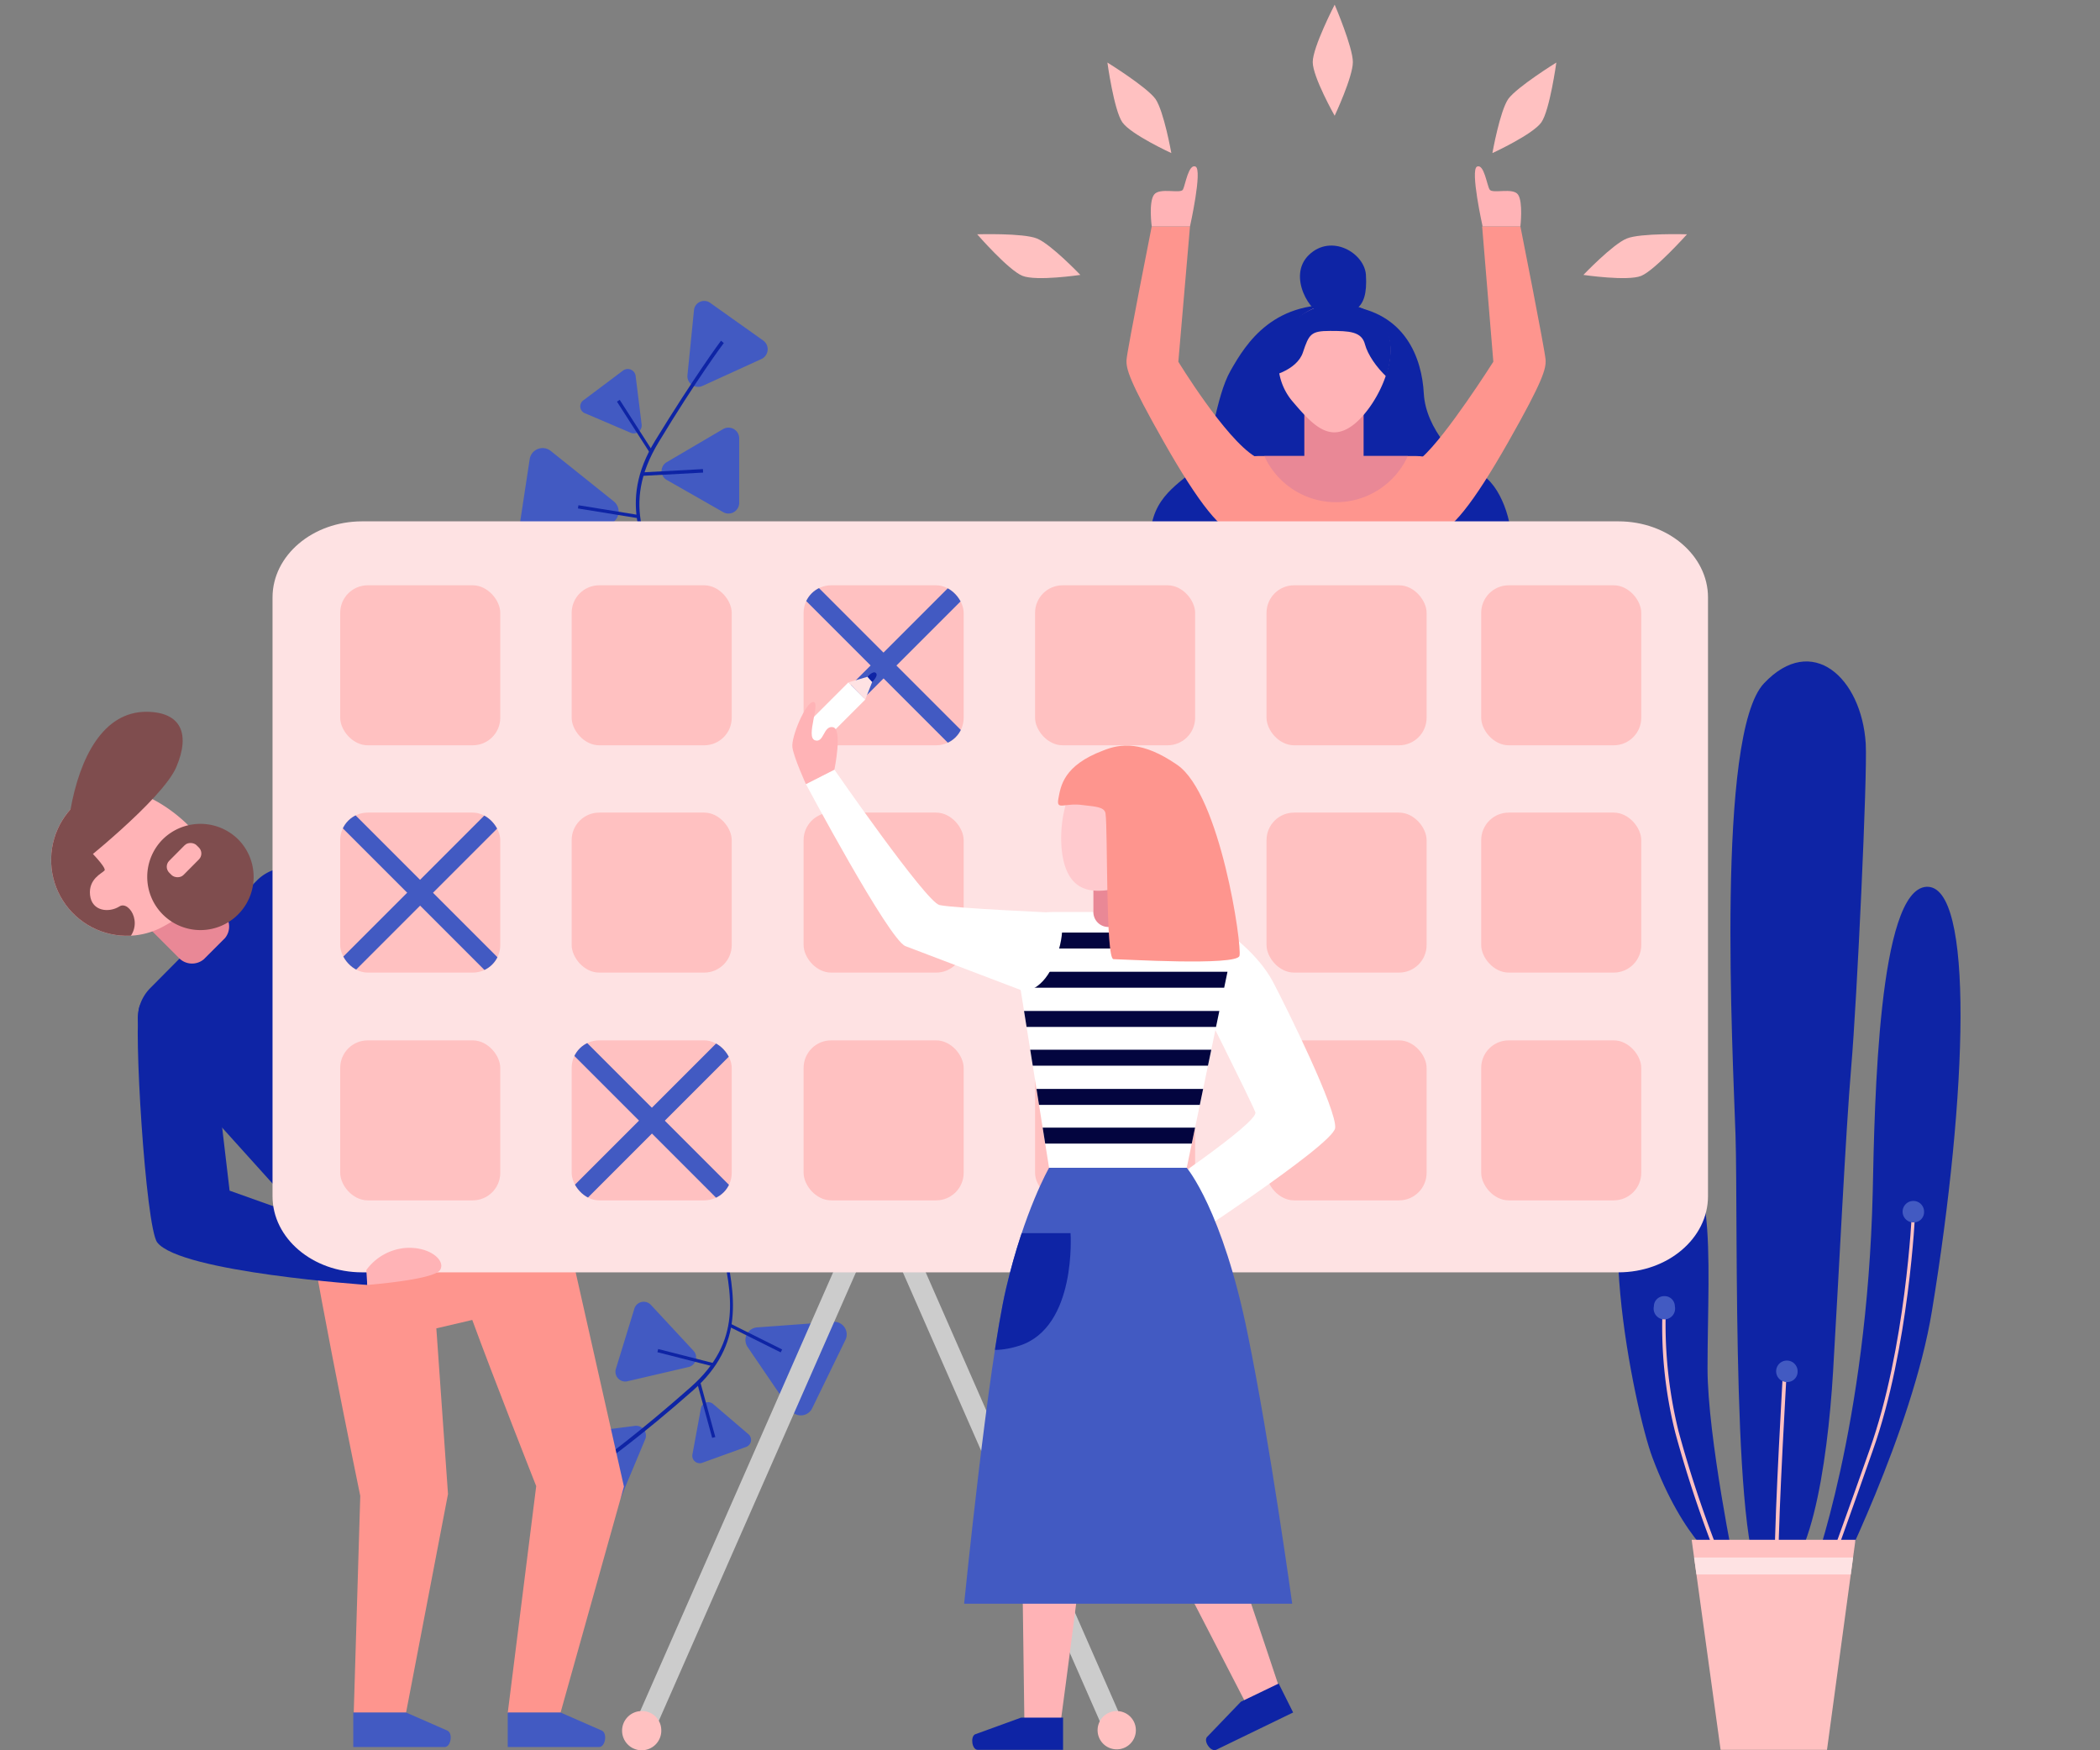 <svg xmlns="http://www.w3.org/2000/svg" xmlns:xlink="http://www.w3.org/1999/xlink" viewBox="0 0 450 375"><rect x="0" y="0" width="450" height="375" fill="#808080" stroke="none"/><defs><style>.a{fill:none;}.b{fill:#0e24a5;}.c{fill:#ffc1c1;}.d{fill:#425ac2;}.e{clip-path:url(#a);}.f{fill:#fee2e3;}.g{fill:#fe958e;}.h{fill:#e98896;}.i{fill:#ffb3b6;}.j{clip-path:url(#b);}.k{clip-path:url(#c);}.l{fill:#7f4d4e;}.m{clip-path:url(#d);}.n{fill:#ccc;}.o{fill:#fff;}.p{clip-path:url(#e);}.q{fill:#03053f;}.r{fill:#ffcace;}.s{clip-path:url(#f);}.t{clip-path:url(#g);}.u{clip-path:url(#h);}.v{clip-path:url(#i);}</style><clipPath id="a"><polygon class="a" points="362.5 329.9 397.6 329.9 391.5 374.9 368.7 374.9 362.5 329.9"></polygon></clipPath><clipPath id="b"><path class="a" d="M265.4,162.2h42.2l-5.8-21.5,11.1-34.5c.4-4.6-4-8.5-9.6-8.5H269.7c-5.6,0-10.1,3.9-9.6,8.5l12,34.5Z"></path></clipPath><clipPath id="c"><path class="a" d="M290.8,90.6c-5.4,4.5-9.5.5-14-4.8s-4.4-13,1-17.5,13.9-4.4,18.4.9S296.1,86.1,290.8,90.6Z"></path></clipPath><clipPath id="d"><path class="a" d="M44.5,182.2c4.3,7.8-1.7,12-9.5,16.3A16.2,16.2,0,1,1,19.4,170C27.2,165.7,40.2,174.3,44.5,182.2Z"></path></clipPath><clipPath id="e"><path class="a" d="M254.3,250.2H224.8l-7.6-47.6c-.4-3.9,3.4-7.2,8.2-7.2h30.7c4.8,0,8.5,3.3,8.1,7.2Z"></path></clipPath><clipPath id="f"><rect class="a" x="172.2" y="125.4" width="34.3" height="34.28" rx="5.9"></rect></clipPath><clipPath id="g"><rect class="a" x="72.9" y="174.1" width="34.3" height="34.28" rx="5.9"></rect></clipPath><clipPath id="h"><rect class="a" x="122.5" y="222.9" width="34.3" height="34.28" rx="5.9"></rect></clipPath><clipPath id="i"><path class="a" d="M224.8,250.2h29.5s7.7,9,13.1,35.8c4.7,22.9,9.5,57.6,9.5,57.6H206.6s5.1-51,9-67.6S224.8,250.2,224.8,250.2Z"></path></clipPath></defs><title>products_helios_sub-01</title><path class="b" d="M371.9,336.8c-3-.6-11.2-6.9-17.8-24.5-3.8-10-14.6-61.7,0-65.4s11.8,22.4,11.8,46.3C365.9,307.8,371.9,336.8,371.9,336.8Z"></path><path class="b" d="M378.6,339.3c-7.7-.6-6.1-77.8-6.7-96s-4.2-86,6.1-96.9,20.9-1.2,21.8,12.9c.4,6.7-1.9,55.3-3.1,69.2s-2.7,45.4-3.9,65.4S387.7,339.9,378.6,339.3Z"></path><path class="b" d="M392.8,340.2s17-33.5,21.2-59.4c7.6-46.3,9.1-91.4-1.2-90.8s-11.1,46-11.5,65.4c-1.2,50.3-13,81.7-13,81.7Z"></path><path class="c" d="M391.3,338.8l-.7-.3c.1-.1,6.1-16.7,10-27.8,7.8-21.8,9.1-50.8,9.1-51.1h.7c0,.3-1.3,29.3-9.1,51.2C397.4,322,391.4,338.6,391.3,338.8Z"></path><path class="c" d="M381.1,334.1h-.8c0-10.3,1.8-40.6,1.8-40.9h.8C382.9,293.6,381.1,323.8,381.1,334.1Z"></path><path class="c" d="M369,336.5A256.3,256.3,0,0,1,359,307a93.3,93.3,0,0,1-2.7-27.4h.7a95.4,95.4,0,0,0,2.7,27.1,251.3,251.3,0,0,0,10,29.4Z"></path><path class="d" d="M385.2,293.9a2.2,2.2,0,0,1-2.2,2.2,2.3,2.3,0,1,1,2.2-2.2Z"></path><path class="d" d="M358.9,279.9a2.3,2.3,0,1,1-4.5,0,2.2,2.2,0,0,1,2.2-2.2A2.2,2.2,0,0,1,358.9,279.9Z"></path><path class="d" d="M412.3,259.7a2.2,2.2,0,0,1-2.2,2.2,2.3,2.3,0,1,1,2.2-2.2Z"></path><polygon class="c" points="362.5 329.9 397.6 329.9 391.5 374.9 368.7 374.9 362.5 329.9"></polygon><g class="e"><rect class="f" x="353.9" y="333.7" width="65.4" height="3.63"></rect></g><path class="d" d="M163.2,76.9l-12.7,5.8a2.3,2.3,0,0,1-3.2-2.2l1.4-13.9a2.2,2.2,0,0,1,3.5-1.7L163.6,73A2.3,2.3,0,0,1,163.2,76.9Z"></path><path class="d" d="M118,96.6l13.5,10.8a2.8,2.8,0,0,1-.7,4.8l-16.1,6.3a2.8,2.8,0,0,1-3.8-3l2.6-17.1A2.8,2.8,0,0,1,118,96.6Z"></path><path class="d" d="M136.2,80.5,137.5,91a1.7,1.7,0,0,1-2.4,1.7l-9.6-4.1a1.6,1.6,0,0,1-.4-2.9l8.4-6.3A1.7,1.7,0,0,1,136.2,80.5Z"></path><path class="d" d="M155.1,109.8,143,102.9a2.2,2.2,0,0,1-.1-3.9L155,91.9a2.3,2.3,0,0,1,3.4,2v13.9A2.3,2.3,0,0,1,155.1,109.8Z"></path><path class="b" d="M145.1,131l-1.6-2.8c-5.8-10.5-11.3-20.4-3.1-33.8s14-21.3,14.1-21.4l.6.5c-.1.1-5.9,7.9-14,21.3s-2.6,22.8,3.1,33l1.5,2.8Z"></path><rect class="b" x="135.7" y="84.8" width="0.7" height="13.03" transform="translate(-27.8 88) rotate(-32.7)"></rect><rect class="b" x="129.9" y="103" width="0.7" height="13.03" transform="translate(1.4 220.7) rotate(-80.8)"></rect><rect class="b" x="137.7" y="100.7" width="13" height="0.75" transform="translate(-5.3 8.1) rotate(-3.1)"></rect><path class="d" d="M122.8,307.2l13.2-1.7a2.1,2.1,0,0,1,2.2,3l-5.1,12.2a2.2,2.2,0,0,1-3.7.5l-8-10.6A2.1,2.1,0,0,1,122.8,307.2Z"></path><path class="d" d="M169.4,302.1l-9.2-13.5a2.7,2.7,0,0,1,2-4.2l16.4-1.2a2.7,2.7,0,0,1,2.6,3.8L174,301.8A2.7,2.7,0,0,1,169.4,302.1Z"></path><path class="d" d="M148.4,311.5l1.8-9.8a1.6,1.6,0,0,1,2.6-.9l7.6,6.5a1.6,1.6,0,0,1-.5,2.7l-9.4,3.4A1.6,1.6,0,0,1,148.4,311.5Z"></path><path class="d" d="M139.5,279.6l9.1,9.8a2.1,2.1,0,0,1-1.1,3.5l-12.9,3a2.1,2.1,0,0,1-2.6-2.7l3.9-12.7A2.1,2.1,0,0,1,139.5,279.6Z"></path><path class="b" d="M129.7,313.2l-.5-.6c.1-.1,7.6-5.5,18.8-15.4s8.8-19.9,6.5-30.8l-.6-3h.7l.6,3c2.3,11.1,4.5,21.6-6.7,31.5S129.7,313.1,129.7,313.2Z"></path><rect class="b" x="151.2" y="295.6" width="0.7" height="12.38" transform="translate(-74.5 50.9) rotate(-15.3)"></rect><rect class="b" x="161.6" y="280.7" width="0.7" height="12.38" transform="translate(-167.1 303.6) rotate(-63.5)"></rect><rect class="b" x="146.5" y="284.5" width="0.7" height="12.38" transform="translate(-171 361.4) rotate(-75.7)"></rect><path class="g" d="M116.6,242.6l17.1,75.9L120.1,367H108.8l6.1-48.6s-9.2-23.3-13.7-35.6l-7.7,1.8L96,320.1,87,367H75.8l1.4-46.5s-12.1-58.5-12-65.9C64.9,253.4,116.6,242.6,116.6,242.6Z"></path><path class="b" d="M120.8,253.8,67.8,264,32.9,225.3a9.2,9.2,0,0,1-.7-13.6l22.9-23.1a9.3,9.3,0,0,1,13.7.6Z"></path><path class="h" d="M48.2,201l-4.5,4.5a3.9,3.9,0,0,1-5.4-.3l-5.5-5.5a3.8,3.8,0,0,1-.3-5.4l4.4-4.5a3.9,3.9,0,0,1,5.4.3l5.5,5.5A3.9,3.9,0,0,1,48.2,201Z"></path><path class="b" d="M29.9,215.6c-1.4,3.4,1.3,47.4,3.8,50.6,5,6.4,45,9.1,45,9.1v-9.7L49.2,255.1l-4.3-36.5S31.9,210.5,29.9,215.6Z"></path><path class="i" d="M44.5,182.2c4.3,7.8-1.7,12-9.5,16.3A16.2,16.2,0,1,1,19.4,170C27.2,165.7,40.2,174.3,44.5,182.2Z"></path><path class="b" d="M246.6,113.7c.8-8.3,7.6-10.7,10.4-14.3s3.4-14.2,6.7-20,9.3-15.6,24.9-13.9c12.6,1.4,16.1,11.3,16.5,18.8S312.2,99,317,101.4s7.2,11.1,6.8,15.1S246.6,113.7,246.6,113.7Z"></path><path class="g" d="M265.4,162.2h42.2l-5.8-21.5,11.1-34.5c.4-4.6-4-8.5-9.6-8.5H269.7c-5.6,0-10.1,3.9-9.6,8.5l12,34.5Z"></path><path class="g" d="M265.4,114.5c-3.5-.3-8.5-6.6-16-19.8s-8.1-15.7-8-17.6,5.4-28.6,5.4-28.6H255l-2.5,29s10,16.4,16.4,20.3C272.4,100,265.4,114.5,265.4,114.5Z"></path><path class="g" d="M307.2,114.5c3.5-.3,8.5-6.6,16-19.8s8.1-15.7,8-17.6-5.4-28.6-5.4-28.6h-8.2l2.4,29S310,93.3,304.7,98C301.5,100.7,307.2,114.5,307.2,114.5Z"></path><g class="j"><circle class="h" cx="286.3" cy="90.7" r="16.9"></circle></g><rect class="h" x="279.5" y="85.6" width="12.7" height="15.9"></rect><path class="i" d="M290.4,90.7c-5.4,4.5-9.1.4-13.6-4.9A12.8,12.8,0,0,1,278.4,68a12.6,12.6,0,0,1,17.8,1.6C300.7,74.9,295.7,86.2,290.4,90.7Z"></path><path class="b" d="M283.7,67.4c-2.7,0-8-8.2-3.2-12.8s11.9-.4,12.2,4.3C293.2,67,289.7,67.4,283.7,67.4Z"></path><g class="k"><path class="b" d="M270.2,80.9c1.9,0,7.7-1.5,9-5.4s1.7-4.6,5.8-4.6,6.8.1,7.5,2.9c1.2,4.4,7.4,10.8,11.4,10s2.4-13.5-4-16.4-23.8-7.7-26.8-2.7-3.9,16.2-3.9,16.2Z"></path></g><path class="i" d="M246.8,48.5H255s2.7-12.1,1.2-12.8-2.2,3.9-2.7,4.9-5-.5-6.2,1.1S246.8,48.5,246.8,48.5Z"></path><path class="i" d="M325.8,48.5h-8.1s-2.7-12.1-1.2-12.8,2.1,3.9,2.7,4.9,5-.5,6.1,1.1S325.8,48.5,325.8,48.5Z"></path><path class="c" d="M289.9,13.3c0,3.2-3.9,11.5-3.9,11.5s-4.7-8.3-4.7-11.5S286,1,286,1,289.9,10.1,289.9,13.3Z"></path><path class="c" d="M247.6,21.2c1.8,2.6,3.4,11.6,3.4,11.6s-8.7-4-10.5-6.6-3.2-12.8-3.2-12.8S245.7,18.6,247.6,21.2Z"></path><path class="c" d="M222.2,51.1c3,1.2,9.3,7.8,9.3,7.8s-9.4,1.4-12.4.2-9.7-8.9-9.7-8.9S219.3,49.9,222.2,51.1Z"></path><path class="c" d="M323.2,21.2c-1.8,2.6-3.4,11.6-3.4,11.6s8.7-4,10.5-6.6,3.2-12.8,3.2-12.8S325.1,18.6,323.2,21.2Z"></path><path class="c" d="M348.6,51.1c-3,1.2-9.3,7.8-9.3,7.8s9.5,1.4,12.4.2,9.8-8.9,9.8-8.9S351.5,49.9,348.6,51.1Z"></path><path class="l" d="M16.2,186s18.6-14.6,21.6-21.7,1-11.7-6.3-11.8c-9.4-.1-14.4,9.8-16.4,21C14.5,177.2,16.2,186,16.2,186Z"></path><g class="m"><path class="l" d="M18.9,181.9s4,4,3.5,4.6-3.5,1.8-3.1,5.3,4.1,3.8,6.3,2.4,5.8,4.6.6,8.1S9.3,197.2,7.6,191s1-17.6,3.8-19.9,10.1,2.5,10.1,2.5Z"></path></g><path class="l" d="M51,179.8a11.4,11.4,0,1,1-16.1,0A11.5,11.5,0,0,1,51,179.8Z"></path><rect class="i" x="35.2" y="182.2" width="8.3" height="4.31" rx="1.8" transform="translate(-119.1 82.3) rotate(-45.2)"></rect><polygon class="n" points="139.8 371.8 135.7 370 180.9 267.2 185 269 139.8 371.8"></polygon><path class="c" d="M141.7,370.6a4.2,4.2,0,1,1-4.2-4A4.1,4.1,0,0,1,141.7,370.6Z"></path><polygon class="n" points="237 371.8 241.1 370 195.6 266.3 191.5 268.1 237 371.8"></polygon><path class="c" d="M235.2,370.6a4.1,4.1,0,0,0,4,4.2,4.1,4.1,0,0,0,.2-8.2A4.1,4.1,0,0,0,235.2,370.6Z"></path><path class="f" d="M346.8,272.6H77.6c-10.6,0-19.2-7.3-19.2-16.3V128c0-9,8.6-16.3,19.2-16.3H346.8c10.6,0,19.2,7.3,19.2,16.3V256.3C366,265.3,357.4,272.6,346.8,272.6Z"></path><rect class="c" x="72.9" y="125.4" width="34.3" height="34.28" rx="5.9"></rect><rect class="c" x="122.5" y="125.4" width="34.3" height="34.28" rx="5.9"></rect><rect class="c" x="172.2" y="125.4" width="34.3" height="34.28" rx="5.9"></rect><rect class="c" x="221.8" y="125.4" width="34.3" height="34.28" rx="5.9"></rect><rect class="c" x="271.4" y="125.4" width="34.3" height="34.28" rx="5.9"></rect><rect class="c" x="72.9" y="174.1" width="34.3" height="34.28" rx="5.9"></rect><rect class="c" x="122.5" y="174.1" width="34.3" height="34.28" rx="5.9"></rect><rect class="c" x="172.2" y="174.1" width="34.3" height="34.28" rx="5.9"></rect><rect class="c" x="271.4" y="174.1" width="34.3" height="34.28" rx="5.9"></rect><rect class="c" x="72.9" y="222.9" width="34.3" height="34.28" rx="5.9"></rect><rect class="c" x="122.5" y="222.9" width="34.3" height="34.28" rx="5.9"></rect><rect class="c" x="172.2" y="222.9" width="34.3" height="34.28" rx="5.9"></rect><rect class="c" x="221.8" y="222.9" width="34.3" height="34.28" rx="5.9"></rect><rect class="c" x="271.4" y="222.9" width="34.3" height="34.28" rx="5.9"></rect><path class="d" d="M120.1,366.9H108.8v7.4h19.6c1.3,0,1.8-2.9.6-3.5Z"></path><path class="d" d="M87,366.9H75.7v7.4H95.3c1.3,0,1.8-2.9.6-3.5Z"></path><path class="o" d="M260.7,198.6c2.6.9,9.1,6.1,12.1,11.8s13.8,27.6,13.3,31.3S251,267.9,251,267.9l-5.1-11.4s23.9-16,23.1-18.2-13-26.5-13-26.5Z"></path><path class="i" d="M239,278.8H218.3l1.2,89.3h7.9s6.1-44.9,8.4-69.8h2.9C239,291.8,239,285.3,239,278.8Z"></path><path class="i" d="M243.1,276.6l-19,9.2c2.9,5.9,5.7,11.7,8.2,17.7l2.4-1.1,32,62,7.2-3.5s-22.2-67.1-28.3-79.2A40.6,40.6,0,0,0,243.1,276.6Z"></path><path class="o" d="M254.3,250.2H224.8l-7.6-47.6c-.4-3.9,3.4-7.2,8.2-7.2h30.7c4.8,0,8.5,3.3,8.1,7.2Z"></path><path class="b" d="M218.8,368h9v6.9H209.5c-1.2,0-1.6-2.7-.6-3.3Z"></path><path class="b" d="M265.9,364.6l8.1-3.9,3.1,6.2-16.5,8c-1.1.5-2.7-1.7-2-2.7Z"></path><path class="d" d="M224.8,250.2h29.5s7.7,9,13.1,35.8c4.7,22.9,9.5,57.6,9.5,57.6H206.6s5.1-51,9-67.6S224.8,250.2,224.8,250.2Z"></path><g class="p"><rect class="q" x="211.7" y="241.6" width="59.9" height="3.42"></rect><rect class="q" x="211.7" y="233.3" width="59.9" height="3.42"></rect><rect class="q" x="211.7" y="224.9" width="59.9" height="3.42"></rect><rect class="q" x="211.7" y="216.6" width="59.9" height="3.42"></rect><rect class="q" x="211.7" y="208.2" width="59.9" height="3.42"></rect><rect class="q" x="211.7" y="199.8" width="59.9" height="3.42"></rect></g><path class="h" d="M237.3,198.6h5.4a3.2,3.2,0,0,0,3-3.4v-6.6a3.2,3.2,0,0,0-3-3.4h-5.4a3.2,3.2,0,0,0-3,3.4v6.6A3.2,3.2,0,0,0,237.3,198.6Z"></path><path class="r" d="M228.1,185.2c2.2,7.3,8.3,6.2,15.6,4a13.8,13.8,0,1,0-7.8-26.5C228.6,164.9,226,177.8,228.1,185.2Z"></path><path class="g" d="M236.4,160.8c-8.5,3.2-9.1,7.6-9.6,10.3s1.3.8,5.3,1.4c2.3.3,4.6.3,4.8,1.8.5,3.4,0,31.2,1.7,31.2s26.4,1.5,27-.7-4.1-34.5-13.3-40.9C244.8,158.7,240.1,159.3,236.4,160.8Z"></path><path class="o" d="M227.2,195.6s-23-1-25.9-1.7-22.5-29-22.5-29l-6.1,3.1s17.7,33.2,21.3,34.7l25.5,9.7s4,0,6.6-6.6S227.2,195.6,227.2,195.6Z"></path><g class="s"><rect class="d" x="187.3" y="94.4" width="3.9" height="96.28" transform="translate(-45.3 175.6) rotate(-45)"></rect><rect class="d" x="141.2" y="140.6" width="96.3" height="3.92" transform="translate(-45.3 175.6) rotate(-45)"></rect></g><g class="t"><rect class="d" x="88.1" y="143.1" width="3.9" height="96.28" transform="translate(-108.9 119.7) rotate(-45)"></rect><rect class="d" x="41.9" y="189.3" width="96.3" height="3.92" transform="translate(-108.9 119.7) rotate(-45)"></rect></g><g class="u"><rect class="d" x="137.7" y="191.9" width="3.9" height="96.28" transform="translate(-128.8 169.1) rotate(-45)"></rect><rect class="d" x="91.5" y="238.1" width="96.3" height="3.92" transform="translate(-128.8 169.1) rotate(-45)"></rect></g><rect class="o" x="171.7" y="150.4" width="13.9" height="5.16" transform="translate(-55.8 171.1) rotate(-45)"></rect><path class="i" d="M178.8,164.9s1.8-8.7-.3-9.1-1.9,3.5-3.9,2.8,1.3-8.1-.3-8.2-4.8,7.5-4.5,9.7,2.9,7.9,2.9,7.9Z"></path><polygon class="f" points="181.8 146.2 185.4 149.9 186.9 146.1 185.9 145 181.8 146.2"></polygon><path class="b" d="M185.9,145l1,1.1s1.4-1.3.8-1.9S185.9,145,185.9,145Z"></path><g class="v"><path class="b" d="M214,264.2h15.4s1.4,20.1-10.9,24.1c-9.5,3-11.8-2.3-11.8-2.3Z"></path></g><path class="i" d="M78.7,275.3s14.3-1.1,15.6-3.2-2.4-5.2-7.7-4.7a11.6,11.6,0,0,0-8.1,4.7Z"></path><rect class="c" x="317.4" y="125.4" width="34.3" height="34.28" rx="5.9"></rect><rect class="c" x="317.4" y="174.1" width="34.3" height="34.28" rx="5.9"></rect><rect class="c" x="317.4" y="222.9" width="34.3" height="34.28" rx="5.9"></rect></svg>